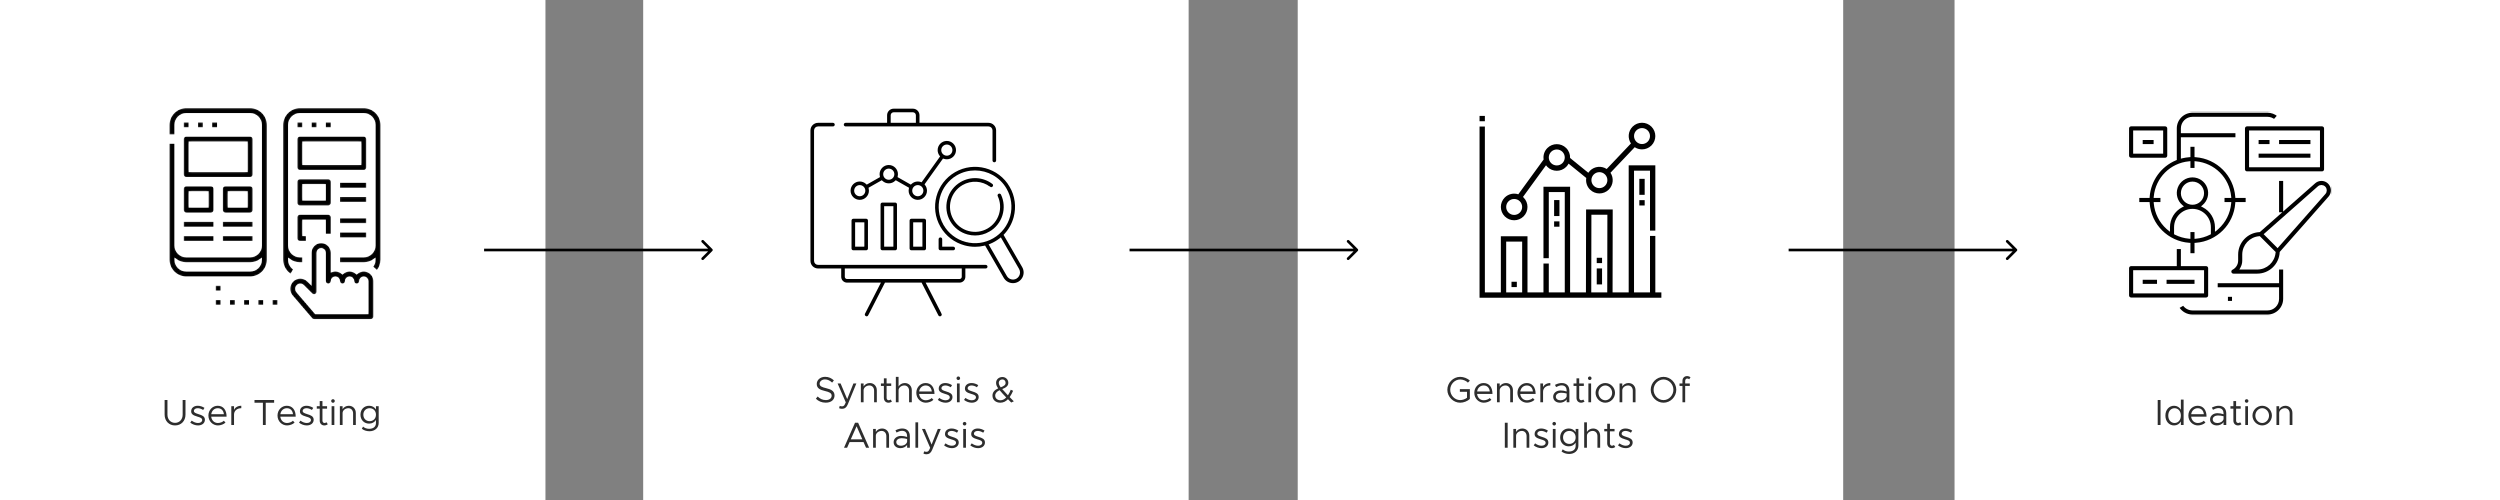 <svg width="1100" height="220" viewBox="0 0 1100 220" fill="none" xmlns="http://www.w3.org/2000/svg">
<rect x="0" y="0" width="1100" height="220" fill="#808080" stroke="none"/>
<rect x="860" width="240" height="220" fill="white"/>
<g clip-path="url(#clip0_275_16311)">
<path d="M1002.19 124.1H1002.29V124V118.1H1005.09V131.5C1005.08 135.585 1001.77 138.895 997.687 138.9H964.688C962.078 138.895 959.665 137.521 958.327 135.286L960.752 133.886C961.587 135.257 963.077 136.098 964.687 136.1H964.688H997.688C1000.23 136.1 1002.29 134.04 1002.29 131.5V127V126.9H1002.19H975.288V124.1H1002.19Z" fill="black" stroke="white" strokeWidth="0.2"/>
<path d="M979.788 130.1H982.587V132.9H979.788V130.1Z" fill="black" stroke="white" strokeWidth="0.2"/>
<path d="M984.111 86.6H988.588V89.4H984.108H984.015L984.008 89.493C983.304 99.034 975.721 106.622 966.18 107.331L966.087 107.338V107.431V111.9H963.288V107.431V107.338L963.195 107.331C953.654 106.622 946.071 99.034 945.367 89.493L945.36 89.4H945.267H940.788V86.6H945.264H945.356L945.363 86.508C945.927 79.244 950.506 72.907 957.226 70.092L957.288 70.067V70V56.5C957.293 52.415 960.602 49.105 964.688 49.1L997.688 49.1C999.456 49.099 1001.17 49.733 1002.51 50.884L1000.65 52.985C999.825 52.285 998.774 51.9 997.688 51.9H964.688C962.147 51.9 960.087 53.96 960.087 56.5V58V58.1H960.188H984.088V60.9H960.188H960.087V61V69.044V69.171L960.211 69.141C961.192 68.909 962.19 68.753 963.195 68.676L963.288 68.669V68.576V64.1H966.087V68.576V68.669L966.18 68.676C975.703 69.42 983.268 76.985 984.012 86.508L984.019 86.6H984.111ZM963.288 104.431V101.6H966.087V104.436V104.545L966.197 104.535C968.302 104.344 970.351 103.751 972.233 102.789L972.288 102.761V102.7V100C972.288 95.803 968.885 92.4 964.688 92.4C960.49 92.4 957.087 95.803 957.087 100V102.7V102.761L957.142 102.789C959.025 103.75 961.073 104.341 963.179 104.531L963.288 104.541V104.431ZM981.108 89.4H978.287V86.6H981.111H981.221L981.211 86.491C980.473 78.524 974.164 72.214 966.197 71.477L966.087 71.466V71.576V74.4H963.288V71.576V71.466L963.178 71.477C955.211 72.214 948.902 78.524 948.164 86.491L948.154 86.6H948.264H951.087V89.4H948.267H948.158L948.168 89.509C948.545 93.693 950.494 97.578 953.621 100.382L953.621 100.382C953.728 100.478 953.843 100.569 953.955 100.658C954.013 100.703 954.07 100.748 954.124 100.793L954.288 100.927V100.716V100C954.291 96.119 956.456 92.563 959.902 90.777L960.035 90.708L959.92 90.612C957.543 88.609 956.67 85.334 957.736 82.414C958.802 79.494 961.579 77.552 964.688 77.552C967.796 77.552 970.573 79.494 971.639 82.414C972.705 85.334 971.832 88.609 969.455 90.612L969.34 90.708L969.473 90.777C972.919 92.563 975.084 96.119 975.088 100V100.708V100.923L975.252 100.785C975.315 100.732 975.38 100.681 975.446 100.63C975.464 100.616 975.482 100.601 975.5 100.587C975.529 100.564 975.558 100.541 975.587 100.518V100.532L975.754 100.382C978.881 97.578 980.83 93.693 981.207 89.509L981.217 89.4H981.108ZM964.688 80.4C962.147 80.4 960.087 82.46 960.087 85C960.087 87.54 962.147 89.6 964.688 89.6C967.228 89.6 969.288 87.54 969.288 85C969.288 82.46 967.228 80.4 964.688 80.4Z" fill="black" stroke="white" strokeWidth="0.2"/>
<path d="M990.187 57.9H990.087V58V73V73.1H990.187H1020.19H1020.29V73V58V57.9H1020.19H990.187ZM1023.09 74.5C1023.09 75.273 1022.46 75.9 1021.69 75.9H988.687C987.914 75.9 987.288 75.273 987.288 74.5V56.5C987.288 55.727 987.914 55.1 988.687 55.1H1021.69C1022.46 55.1 1023.09 55.727 1023.09 56.5V74.5Z" fill="black" stroke="white" strokeWidth="0.2"/>
<path d="M993.288 61.1H999.088V63.9H993.288V61.1Z" fill="black" stroke="white" strokeWidth="0.2"/>
<path d="M1002.29 61.1H1017.09V63.9H1002.29V61.1Z" fill="black" stroke="white" strokeWidth="0.2"/>
<path d="M993.288 67.1H1017.09V69.9H993.288V67.1Z" fill="black" stroke="white" strokeWidth="0.2"/>
<path d="M1018.34 80.275L1018.34 80.275C1019.19 79.519 1020.29 79.102 1021.42 79.1C1023.26 79.1 1024.92 80.174 1025.67 81.846L1025.67 81.846C1026.43 83.517 1026.13 85.475 1024.92 86.851C1024.92 86.851 1024.92 86.851 1024.92 86.851L1003.58 111.034L1003.56 111.06L1003.56 111.094C1003.24 116.593 998.696 120.893 993.187 120.9H982.687H982.687C982.037 120.901 981.473 120.454 981.324 119.821C981.175 119.189 981.48 118.537 982.062 118.247C983.43 117.57 984.293 116.172 984.287 114.646V112C984.294 106.492 988.594 101.945 994.093 101.63L994.128 101.628L994.154 101.605L1002.69 94.075L1002.89 93.9H1002.62H1002.29V79.1H1005.09V91.735V91.957L1005.25 91.81L1018.34 80.275ZM993.187 118.1H993.187C997.147 118.096 1000.44 115.055 1000.76 111.108L1000.77 111.062L1000.73 111.029L994.158 104.453L994.126 104.421L994.079 104.424C990.132 104.746 987.093 108.04 987.087 112V112V114.646L987.087 114.646C987.09 115.802 986.798 116.94 986.24 117.952L986.158 118.1H986.327H993.187ZM1022.82 84.999L1022.82 84.999C1023.47 84.26 1023.43 83.144 1022.74 82.449L1022.74 82.448C1022.04 81.754 1020.93 81.717 1020.19 82.366L1020.19 82.366L996.811 102.994L996.731 103.064L996.807 103.14L1002.05 108.381L1002.12 108.456L1002.19 108.376L1022.82 84.999Z" fill="black" stroke="white" strokeWidth="0.2"/>
<path d="M960.087 116.5V116.6H960.187H970.687C971.461 116.6 972.087 117.227 972.087 118V130C972.087 130.773 971.461 131.4 970.687 131.4H937.687C936.914 131.4 936.288 130.773 936.288 130V118C936.288 117.227 936.914 116.6 937.687 116.6H957.187H957.287V116.5V109.1H960.087V116.5ZM939.187 119.4H939.087V119.5V128.5V128.6H939.187H969.187H969.287V128.5V119.5V119.4H969.187H939.187Z" fill="black" stroke="white" strokeWidth="0.2"/>
<path d="M942.288 122.6H949.588V125.4H942.288V122.6Z" fill="black" stroke="white" strokeWidth="0.2"/>
<path d="M952.788 122.6H966.087V125.4H952.788V122.6Z" fill="black" stroke="white" strokeWidth="0.2"/>
<path d="M939.188 57.9H939.088V58V67V67.1H939.188H951.188H951.288V67V58V57.9H951.188H939.188ZM952.688 69.9H937.688C936.914 69.9 936.288 69.273 936.288 68.5V56.5C936.288 55.727 936.914 55.1 937.688 55.1H952.688C953.461 55.1 954.087 55.727 954.087 56.5V68.5C954.087 69.273 953.461 69.9 952.688 69.9Z" fill="black" stroke="white" strokeWidth="0.2"/>
<path d="M942.288 61.1H948.088V63.9H942.288V61.1Z" fill="black" stroke="white" strokeWidth="0.2"/>
</g>
<rect x="571" width="240" height="220" fill="white"/>
<rect x="283" width="240" height="220" fill="white"/>
<rect width="240" height="220" fill="white"/>
<path d="M949.389 187H950.637V176.008H949.389V187ZM959.586 175.816V180.28C958.962 179.192 957.906 178.536 956.578 178.536C954.402 178.536 952.77 180.328 952.77 182.856C952.77 185.4 954.402 187.192 956.578 187.192C957.906 187.192 958.962 186.536 959.586 185.448V187H960.786V175.816H959.586ZM956.802 186.12C955.186 186.12 954.034 184.76 954.034 182.856C954.034 180.952 955.186 179.608 956.802 179.608C958.434 179.608 959.586 180.952 959.586 182.856C959.586 184.76 958.434 186.12 956.802 186.12ZM967.053 186.12C965.421 186.12 964.285 184.936 964.109 183.32H970.877C970.877 180.424 969.453 178.536 966.957 178.536C964.733 178.536 962.877 180.376 962.877 182.84C962.877 185.384 964.861 187.192 967.069 187.192C968.221 187.192 969.677 186.696 970.397 185.912L969.661 185.128C969.149 185.688 968.029 186.12 967.053 186.12ZM967.005 179.608C968.653 179.608 969.533 180.76 969.693 182.248H964.125C964.349 180.648 965.533 179.608 967.005 179.608ZM976.201 178.536C975.401 178.536 974.409 178.744 973.225 179.336L973.705 180.312C974.457 179.928 975.289 179.56 976.121 179.56C977.913 179.56 978.361 180.84 978.361 181.96V182.264C977.513 181.992 976.569 181.8 975.673 181.8C973.897 181.8 972.425 182.904 972.425 184.552C972.425 186.184 973.705 187.192 975.449 187.192C976.537 187.192 977.769 186.68 978.361 185.704V187H979.561V181.96C979.561 179.96 978.457 178.536 976.201 178.536ZM975.657 186.136C974.489 186.136 973.593 185.528 973.593 184.504C973.593 183.512 974.633 182.808 975.865 182.808C976.761 182.808 977.609 182.936 978.361 183.144V184.408C978.041 185.576 976.745 186.136 975.657 186.136ZM985.645 185.784C985.469 185.976 985.149 186.12 984.781 186.12C984.301 186.12 983.885 185.688 983.885 185.08V179.8H985.917V178.728H983.885V176.456H982.685V178.728H981.389V179.8H982.685V185.08C982.685 186.312 983.517 187.192 984.701 187.192C985.261 187.192 985.805 187 986.237 186.664L985.645 185.784ZM988.527 177.224C988.959 177.224 989.311 176.856 989.311 176.424C989.311 176.008 988.959 175.64 988.527 175.64C988.079 175.64 987.727 176.008 987.727 176.424C987.727 176.856 988.079 177.224 988.527 177.224ZM987.919 187H989.119V178.728H987.919V187ZM995.369 187.192C997.689 187.192 999.641 185.208 999.641 182.856C999.641 180.504 997.689 178.536 995.369 178.536C993.049 178.536 991.081 180.504 991.081 182.856C991.081 185.208 993.049 187.192 995.369 187.192ZM995.369 186.12C993.721 186.12 992.345 184.632 992.345 182.856C992.345 181.096 993.721 179.608 995.369 179.608C997.001 179.608 998.377 181.096 998.377 182.856C998.377 184.632 997.001 186.12 995.369 186.12ZM1005.56 178.536C1004.39 178.536 1003.32 179.176 1002.84 180.056V178.728H1001.64V187H1002.84V181.736C1002.84 180.584 1004.01 179.608 1005.4 179.608C1006.61 179.608 1007.46 180.552 1007.46 181.896V187H1008.66V181.736C1008.66 179.864 1007.38 178.536 1005.56 178.536Z" fill="#2D2D2D"/>
<path d="M642.336 172.392H645.488V175.016C644.672 175.64 643.488 176.04 642.464 176.04C640.096 176.04 638.096 173.96 638.096 171.496C638.096 169.048 640.096 166.968 642.464 166.968C643.664 166.968 645.088 167.512 645.888 168.36L646.736 167.496C645.712 166.456 643.984 165.816 642.464 165.816C639.424 165.816 636.832 168.408 636.832 171.496C636.832 174.584 639.424 177.192 642.464 177.192C643.984 177.192 645.712 176.536 646.736 175.512V171.208H642.336V172.392ZM652.866 176.12C651.234 176.12 650.098 174.936 649.922 173.32H656.69C656.69 170.424 655.266 168.536 652.77 168.536C650.546 168.536 648.69 170.376 648.69 172.84C648.69 175.384 650.674 177.192 652.882 177.192C654.034 177.192 655.49 176.696 656.21 175.912L655.474 175.128C654.962 175.688 653.842 176.12 652.866 176.12ZM652.818 169.608C654.466 169.608 655.346 170.76 655.506 172.248H649.938C650.162 170.648 651.346 169.608 652.818 169.608ZM662.59 168.536C661.422 168.536 660.35 169.176 659.87 170.056V168.728H658.67V177H659.87V171.736C659.87 170.584 661.038 169.608 662.43 169.608C663.646 169.608 664.494 170.552 664.494 171.896V177H665.694V171.736C665.694 169.864 664.414 168.536 662.59 168.536ZM671.85 176.12C670.218 176.12 669.082 174.936 668.906 173.32H675.674C675.674 170.424 674.25 168.536 671.754 168.536C669.53 168.536 667.674 170.376 667.674 172.84C667.674 175.384 669.658 177.192 671.866 177.192C673.018 177.192 674.474 176.696 675.194 175.912L674.458 175.128C673.946 175.688 672.826 176.12 671.85 176.12ZM671.802 169.608C673.45 169.608 674.33 170.76 674.49 172.248H668.922C669.146 170.648 670.33 169.608 671.802 169.608ZM678.95 170.344V168.728H677.75V177H678.95V172.376C678.95 170.76 680.278 169.608 682.15 169.608V168.536C680.63 168.536 679.446 169.24 678.95 170.344ZM687.17 168.536C686.37 168.536 685.378 168.744 684.194 169.336L684.674 170.312C685.426 169.928 686.258 169.56 687.09 169.56C688.882 169.56 689.33 170.84 689.33 171.96V172.264C688.482 171.992 687.538 171.8 686.642 171.8C684.866 171.8 683.394 172.904 683.394 174.552C683.394 176.184 684.674 177.192 686.418 177.192C687.506 177.192 688.738 176.68 689.33 175.704V177H690.53V171.96C690.53 169.96 689.426 168.536 687.17 168.536ZM686.626 176.136C685.458 176.136 684.562 175.528 684.562 174.504C684.562 173.512 685.602 172.808 686.834 172.808C687.73 172.808 688.578 172.936 689.33 173.144V174.408C689.01 175.576 687.714 176.136 686.626 176.136ZM696.614 175.784C696.438 175.976 696.118 176.12 695.75 176.12C695.27 176.12 694.854 175.688 694.854 175.08V169.8H696.886V168.728H694.854V166.456H693.654V168.728H692.358V169.8H693.654V175.08C693.654 176.312 694.486 177.192 695.67 177.192C696.23 177.192 696.774 177 697.206 176.664L696.614 175.784ZM699.496 167.224C699.928 167.224 700.28 166.856 700.28 166.424C700.28 166.008 699.928 165.64 699.496 165.64C699.048 165.64 698.696 166.008 698.696 166.424C698.696 166.856 699.048 167.224 699.496 167.224ZM698.888 177H700.088V168.728H698.888V177ZM706.337 177.192C708.657 177.192 710.609 175.208 710.609 172.856C710.609 170.504 708.657 168.536 706.337 168.536C704.017 168.536 702.049 170.504 702.049 172.856C702.049 175.208 704.017 177.192 706.337 177.192ZM706.337 176.12C704.689 176.12 703.313 174.632 703.313 172.856C703.313 171.096 704.689 169.608 706.337 169.608C707.969 169.608 709.345 171.096 709.345 172.856C709.345 174.632 707.969 176.12 706.337 176.12ZM716.527 168.536C715.359 168.536 714.287 169.176 713.807 170.056V168.728H712.607V177H713.807V171.736C713.807 170.584 714.975 169.608 716.367 169.608C717.583 169.608 718.431 170.552 718.431 171.896V177H719.631V171.736C719.631 169.864 718.351 168.536 716.527 168.536ZM731.948 177.192C735.004 177.192 737.564 174.584 737.564 171.496C737.564 168.408 735.004 165.816 731.948 165.816C728.908 165.816 726.316 168.408 726.316 171.496C726.316 174.584 728.908 177.192 731.948 177.192ZM731.948 176.04C729.58 176.04 727.58 173.96 727.58 171.496C727.58 169.048 729.58 166.968 731.948 166.968C734.316 166.968 736.3 169.048 736.3 171.496C736.3 173.96 734.316 176.04 731.948 176.04ZM741.479 167.592C741.479 166.984 741.895 166.552 742.375 166.552C742.743 166.552 743.063 166.696 743.239 166.888L743.831 166.008C743.399 165.672 742.855 165.48 742.295 165.48C741.111 165.48 740.279 166.36 740.279 167.592V168.728H738.983V169.8H740.279V177H741.479V169.8H743.511V168.728H741.479V167.592ZM662.123 197H663.371V186.008H662.123V197ZM669.793 188.536C668.625 188.536 667.553 189.176 667.073 190.056V188.728H665.873V197H667.073V191.736C667.073 190.584 668.241 189.608 669.633 189.608C670.849 189.608 671.697 190.552 671.697 191.896V197H672.897V191.736C672.897 189.864 671.617 188.536 669.793 188.536ZM678.253 197.192C679.965 197.192 681.277 196.216 681.277 194.696C681.277 193.128 679.901 192.68 678.573 192.264C677.037 191.768 676.429 191.544 676.429 190.824C676.429 190.024 677.197 189.608 678.125 189.608C678.861 189.608 679.677 189.864 680.509 190.392L681.085 189.464C680.205 188.888 679.149 188.536 678.125 188.536C676.477 188.536 675.229 189.464 675.229 190.968C675.229 192.152 675.997 192.744 677.997 193.32C679.117 193.64 680.077 193.928 680.077 194.824C680.077 195.608 679.341 196.12 678.253 196.12C677.341 196.12 676.397 195.768 675.453 195.08L674.829 195.96C675.821 196.76 677.101 197.192 678.253 197.192ZM683.855 187.224C684.287 187.224 684.639 186.856 684.639 186.424C684.639 186.008 684.287 185.64 683.855 185.64C683.407 185.64 683.055 186.008 683.055 186.424C683.055 186.856 683.407 187.224 683.855 187.224ZM683.247 197H684.447V188.728H683.247V197ZM693.289 188.728V190.152C692.649 189.144 691.593 188.536 690.281 188.536C688.057 188.536 686.473 190.152 686.473 192.456C686.473 194.76 688.057 196.392 690.281 196.392C691.593 196.392 692.649 195.784 693.289 194.776V196.12C693.289 197.736 692.169 198.68 690.265 198.68C689.241 198.68 688.249 198.312 687.609 197.704L687.081 198.648C687.833 199.288 689.081 199.752 690.425 199.752C692.809 199.752 694.489 198.248 694.489 196.12V188.728H693.289ZM690.505 195.32C688.889 195.32 687.737 194.136 687.737 192.456C687.737 190.792 688.889 189.608 690.505 189.608C692.137 189.608 693.289 190.792 693.289 192.456C693.289 194.136 692.137 195.32 690.505 195.32ZM700.965 188.536C699.797 188.536 698.725 189.176 698.245 190.056V185.816H697.045V197H698.245V191.736C698.245 190.584 699.413 189.608 700.805 189.608C702.021 189.608 702.869 190.552 702.869 191.896V197H704.069V191.736C704.069 189.864 702.789 188.536 700.965 188.536ZM710.129 195.784C709.953 195.976 709.633 196.12 709.265 196.12C708.785 196.12 708.369 195.688 708.369 195.08V189.8H710.401V188.728H708.369V186.456H707.169V188.728H705.873V189.8H707.169V195.08C707.169 196.312 708.001 197.192 709.185 197.192C709.745 197.192 710.289 197 710.721 196.664L710.129 195.784ZM715.347 197.192C717.059 197.192 718.371 196.216 718.371 194.696C718.371 193.128 716.995 192.68 715.667 192.264C714.131 191.768 713.523 191.544 713.523 190.824C713.523 190.024 714.291 189.608 715.219 189.608C715.955 189.608 716.771 189.864 717.603 190.392L718.179 189.464C717.299 188.888 716.243 188.536 715.219 188.536C713.571 188.536 712.323 189.464 712.323 190.968C712.323 192.152 713.091 192.744 715.091 193.32C716.211 193.64 717.171 193.928 717.171 194.824C717.171 195.608 716.435 196.12 715.347 196.12C714.435 196.12 713.491 195.768 712.547 195.08L711.923 195.96C712.915 196.76 714.195 197.192 715.347 197.192Z" fill="#2D2D2D"/>
<path d="M363.322 177.176C365.882 177.176 367.194 175.752 367.194 174.008C367.194 172.072 365.69 171.32 363.594 170.824C361.722 170.376 360.634 169.976 360.634 168.84C360.634 167.832 361.626 166.936 362.986 166.936C364.138 166.936 365.226 167.464 366.138 168.344L366.906 167.368C365.898 166.44 364.682 165.8 363.05 165.8C360.938 165.8 359.37 167.176 359.37 168.936C359.37 170.84 360.762 171.528 362.97 172.04C364.89 172.488 365.93 172.952 365.93 174.12C365.93 175.112 365.066 176.04 363.37 176.04C361.834 176.04 360.698 175.384 359.77 174.456L358.986 175.432C360.09 176.52 361.514 177.176 363.322 177.176ZM370.511 179.88C371.647 179.864 372.447 179.336 373.023 177.928L376.799 168.728H375.503L372.766 175.608L369.871 168.728H368.543L372.143 177.032L371.663 178.056C371.343 178.616 370.991 178.792 370.463 178.792C370.111 178.792 369.775 178.728 369.487 178.584L369.199 179.608C369.583 179.784 370.031 179.88 370.511 179.88ZM382.699 168.536C381.531 168.536 380.459 169.176 379.979 170.056V168.728H378.779V177H379.979V171.736C379.979 170.584 381.147 169.608 382.539 169.608C383.755 169.608 384.603 170.552 384.603 171.896V177H385.803V171.736C385.803 169.864 384.523 168.536 382.699 168.536ZM391.864 175.784C391.688 175.976 391.368 176.12 391 176.12C390.52 176.12 390.104 175.688 390.104 175.08V169.8H392.136V168.728H390.104V166.456H388.904V168.728H387.608V169.8H388.904V175.08C388.904 176.312 389.736 177.192 390.92 177.192C391.48 177.192 392.024 177 392.456 176.664L391.864 175.784ZM398.09 168.536C396.922 168.536 395.85 169.176 395.37 170.056V165.816H394.17V177H395.37V171.736C395.37 170.584 396.538 169.608 397.93 169.608C399.146 169.608 399.994 170.552 399.994 171.896V177H401.194V171.736C401.194 169.864 399.914 168.536 398.09 168.536ZM407.35 176.12C405.718 176.12 404.582 174.936 404.406 173.32H411.174C411.174 170.424 409.75 168.536 407.254 168.536C405.03 168.536 403.174 170.376 403.174 172.84C403.174 175.384 405.158 177.192 407.366 177.192C408.518 177.192 409.974 176.696 410.694 175.912L409.958 175.128C409.446 175.688 408.326 176.12 407.35 176.12ZM407.302 169.608C408.95 169.608 409.83 170.76 409.99 172.248H404.422C404.646 170.648 405.83 169.608 407.302 169.608ZM416.066 177.192C417.778 177.192 419.09 176.216 419.09 174.696C419.09 173.128 417.714 172.68 416.386 172.264C414.85 171.768 414.242 171.544 414.242 170.824C414.242 170.024 415.01 169.608 415.938 169.608C416.674 169.608 417.49 169.864 418.322 170.392L418.898 169.464C418.018 168.888 416.962 168.536 415.938 168.536C414.29 168.536 413.042 169.464 413.042 170.968C413.042 172.152 413.81 172.744 415.81 173.32C416.93 173.64 417.89 173.928 417.89 174.824C417.89 175.608 417.154 176.12 416.066 176.12C415.154 176.12 414.21 175.768 413.266 175.08L412.642 175.96C413.634 176.76 414.914 177.192 416.066 177.192ZM421.667 167.224C422.099 167.224 422.451 166.856 422.451 166.424C422.451 166.008 422.099 165.64 421.667 165.64C421.219 165.64 420.867 166.008 420.867 166.424C420.867 166.856 421.219 167.224 421.667 167.224ZM421.059 177H422.259V168.728H421.059V177ZM427.597 177.192C429.309 177.192 430.621 176.216 430.621 174.696C430.621 173.128 429.245 172.68 427.917 172.264C426.381 171.768 425.773 171.544 425.773 170.824C425.773 170.024 426.541 169.608 427.469 169.608C428.205 169.608 429.021 169.864 429.853 170.392L430.429 169.464C429.549 168.888 428.493 168.536 427.469 168.536C425.821 168.536 424.573 169.464 424.573 170.968C424.573 172.152 425.341 172.744 427.341 173.32C428.461 173.64 429.421 173.928 429.421 174.824C429.421 175.608 428.685 176.12 427.597 176.12C426.685 176.12 425.741 175.768 424.797 175.08L424.173 175.96C425.165 176.76 426.445 177.192 427.597 177.192ZM446.079 176.584L444.255 174.728C444.815 173.928 445.311 172.968 445.775 171.944L444.735 171.48C444.399 172.392 443.967 173.224 443.487 173.944C442.495 172.904 441.727 172.072 440.975 171.192C442.543 170.568 443.663 169.88 443.663 168.424C443.663 167.048 442.543 165.88 441.071 165.88C439.423 165.88 438.271 167.016 438.271 168.456C438.271 169.272 438.575 170.008 439.199 170.872C437.503 171.624 436.687 172.664 436.687 174.088C436.687 176.008 438.191 177.192 440.143 177.192C441.503 177.192 442.591 176.6 443.503 175.656L444.943 177.112L446.079 176.584ZM441.071 166.952C441.887 166.952 442.463 167.608 442.463 168.456C442.463 169.368 441.807 169.848 440.335 170.424C439.743 169.672 439.471 169.032 439.471 168.456C439.471 167.512 440.159 166.952 441.071 166.952ZM440.191 176.12C438.943 176.12 437.887 175.352 437.887 174.056C437.887 173.032 438.623 172.232 439.823 171.672C440.591 172.6 441.423 173.512 442.735 174.872C441.999 175.656 441.151 176.12 440.191 176.12ZM381.06 197H382.42L377.572 186.008H376.212L371.364 197H372.724L373.828 194.504H379.956L381.06 197ZM374.34 193.32L376.9 187.544L379.444 193.32H374.34ZM388.082 188.536C386.914 188.536 385.842 189.176 385.362 190.056V188.728H384.162V197H385.362V191.736C385.362 190.584 386.53 189.608 387.922 189.608C389.138 189.608 389.986 190.552 389.986 191.896V197H391.186V191.736C391.186 189.864 389.906 188.536 388.082 188.536ZM396.974 188.536C396.174 188.536 395.182 188.744 393.998 189.336L394.478 190.312C395.23 189.928 396.062 189.56 396.894 189.56C398.686 189.56 399.134 190.84 399.134 191.96V192.264C398.286 191.992 397.342 191.8 396.446 191.8C394.67 191.8 393.198 192.904 393.198 194.552C393.198 196.184 394.478 197.192 396.222 197.192C397.31 197.192 398.542 196.68 399.134 195.704V197H400.334V191.96C400.334 189.96 399.23 188.536 396.974 188.536ZM396.43 196.136C395.262 196.136 394.366 195.528 394.366 194.504C394.366 193.512 395.406 192.808 396.638 192.808C397.534 192.808 398.382 192.936 399.134 193.144V194.408C398.814 195.576 397.518 196.136 396.43 196.136ZM402.786 197H403.986V185.816H402.786V197ZM407.643 199.88C408.779 199.864 409.579 199.336 410.155 197.928L413.931 188.728H412.635L409.899 195.608L407.003 188.728H405.675L409.275 197.032L408.795 198.056C408.475 198.616 408.123 198.792 407.595 198.792C407.243 198.792 406.907 198.728 406.619 198.584L406.331 199.608C406.715 199.784 407.163 199.88 407.643 199.88ZM418.824 197.192C420.536 197.192 421.848 196.216 421.848 194.696C421.848 193.128 420.472 192.68 419.144 192.264C417.608 191.768 417 191.544 417 190.824C417 190.024 417.768 189.608 418.696 189.608C419.432 189.608 420.248 189.864 421.08 190.392L421.656 189.464C420.776 188.888 419.72 188.536 418.696 188.536C417.048 188.536 415.8 189.464 415.8 190.968C415.8 192.152 416.568 192.744 418.568 193.32C419.688 193.64 420.648 193.928 420.648 194.824C420.648 195.608 419.912 196.12 418.824 196.12C417.912 196.12 416.968 195.768 416.024 195.08L415.4 195.96C416.392 196.76 417.672 197.192 418.824 197.192ZM424.425 187.224C424.857 187.224 425.209 186.856 425.209 186.424C425.209 186.008 424.857 185.64 424.425 185.64C423.977 185.64 423.625 186.008 423.625 186.424C423.625 186.856 423.977 187.224 424.425 187.224ZM423.817 197H425.017V188.728H423.817V197ZM430.355 197.192C432.067 197.192 433.379 196.216 433.379 194.696C433.379 193.128 432.003 192.68 430.675 192.264C429.139 191.768 428.531 191.544 428.531 190.824C428.531 190.024 429.299 189.608 430.227 189.608C430.963 189.608 431.779 189.864 432.611 190.392L433.187 189.464C432.307 188.888 431.251 188.536 430.227 188.536C428.579 188.536 427.331 189.464 427.331 190.968C427.331 192.152 428.099 192.744 430.099 193.32C431.219 193.64 432.179 193.928 432.179 194.824C432.179 195.608 431.443 196.12 430.355 196.12C429.443 196.12 428.499 195.768 427.555 195.08L426.931 195.96C427.923 196.76 429.203 197.192 430.355 197.192Z" fill="#2D2D2D"/>
<path d="M77.023 187.192C79.711 187.192 81.615 185.224 81.615 182.44V176.008H80.367V182.44C80.367 184.552 78.975 186.056 77.023 186.056C75.071 186.056 73.679 184.552 73.679 182.44V176.008H72.431V182.44C72.431 185.224 74.335 187.192 77.023 187.192ZM87.136 187.192C88.848 187.192 90.16 186.216 90.16 184.696C90.16 183.128 88.784 182.68 87.456 182.264C85.92 181.768 85.312 181.544 85.312 180.824C85.312 180.024 86.08 179.608 87.008 179.608C87.744 179.608 88.56 179.864 89.392 180.392L89.968 179.464C89.088 178.888 88.032 178.536 87.008 178.536C85.36 178.536 84.112 179.464 84.112 180.968C84.112 182.152 84.88 182.744 86.88 183.32C88 183.64 88.96 183.928 88.96 184.824C88.96 185.608 88.224 186.12 87.136 186.12C86.224 186.12 85.28 185.768 84.336 185.08L83.712 185.96C84.704 186.76 85.984 187.192 87.136 187.192ZM95.874 186.12C94.242 186.12 93.106 184.936 92.93 183.32H99.698C99.698 180.424 98.274 178.536 95.778 178.536C93.554 178.536 91.698 180.376 91.698 182.84C91.698 185.384 93.682 187.192 95.89 187.192C97.042 187.192 98.498 186.696 99.218 185.912L98.482 185.128C97.97 185.688 96.85 186.12 95.874 186.12ZM95.826 179.608C97.474 179.608 98.354 180.76 98.514 182.248H92.946C93.17 180.648 94.354 179.608 95.826 179.608ZM102.973 180.344V178.728H101.773V187H102.973V182.376C102.973 180.76 104.301 179.608 106.173 179.608V178.536C104.653 178.536 103.469 179.24 102.973 180.344ZM115.674 187H116.922V177.192H120.618V176.008H111.978V177.192H115.674V187ZM126.28 186.12C124.648 186.12 123.512 184.936 123.336 183.32H130.104C130.104 180.424 128.68 178.536 126.184 178.536C123.96 178.536 122.104 180.376 122.104 182.84C122.104 185.384 124.088 187.192 126.296 187.192C127.448 187.192 128.904 186.696 129.624 185.912L128.888 185.128C128.376 185.688 127.256 186.12 126.28 186.12ZM126.232 179.608C127.88 179.608 128.76 180.76 128.92 182.248H123.352C123.576 180.648 124.76 179.608 126.232 179.608ZM134.996 187.192C136.708 187.192 138.02 186.216 138.02 184.696C138.02 183.128 136.644 182.68 135.316 182.264C133.78 181.768 133.172 181.544 133.172 180.824C133.172 180.024 133.94 179.608 134.868 179.608C135.604 179.608 136.42 179.864 137.252 180.392L137.828 179.464C136.948 178.888 135.892 178.536 134.868 178.536C133.22 178.536 131.972 179.464 131.972 180.968C131.972 182.152 132.74 182.744 134.74 183.32C135.86 183.64 136.82 183.928 136.82 184.824C136.82 185.608 136.084 186.12 134.996 186.12C134.084 186.12 133.14 185.768 132.196 185.08L131.572 185.96C132.564 186.76 133.844 187.192 134.996 187.192ZM143.637 185.784C143.461 185.976 143.141 186.12 142.773 186.12C142.293 186.12 141.877 185.688 141.877 185.08V179.8H143.909V178.728H141.877V176.456H140.677V178.728H139.381V179.8H140.677V185.08C140.677 186.312 141.509 187.192 142.693 187.192C143.253 187.192 143.797 187 144.229 186.664L143.637 185.784ZM146.519 177.224C146.951 177.224 147.303 176.856 147.303 176.424C147.303 176.008 146.951 175.64 146.519 175.64C146.071 175.64 145.719 176.008 145.719 176.424C145.719 176.856 146.071 177.224 146.519 177.224ZM145.911 187H147.111V178.728H145.911V187ZM153.457 178.536C152.289 178.536 151.217 179.176 150.737 180.056V178.728H149.537V187H150.737V181.736C150.737 180.584 151.905 179.608 153.297 179.608C154.513 179.608 155.361 180.552 155.361 181.896V187H156.561V181.736C156.561 179.864 155.281 178.536 153.457 178.536ZM165.421 178.728V180.152C164.781 179.144 163.725 178.536 162.413 178.536C160.189 178.536 158.605 180.152 158.605 182.456C158.605 184.76 160.189 186.392 162.413 186.392C163.725 186.392 164.781 185.784 165.421 184.776V186.12C165.421 187.736 164.301 188.68 162.397 188.68C161.373 188.68 160.381 188.312 159.741 187.704L159.213 188.648C159.965 189.288 161.213 189.752 162.557 189.752C164.941 189.752 166.621 188.248 166.621 186.12V178.728H165.421ZM162.637 185.32C161.021 185.32 159.869 184.136 159.869 182.456C159.869 180.792 161.021 179.608 162.637 179.608C164.269 179.608 165.421 180.792 165.421 182.456C165.421 184.136 164.269 185.32 162.637 185.32Z" fill="#2D2D2D"/>
<path d="M887.424 110.424C887.659 110.19 887.659 109.81 887.424 109.576L883.606 105.757C883.372 105.523 882.992 105.523 882.757 105.757C882.523 105.992 882.523 106.372 882.757 106.606L886.151 110L882.757 113.394C882.523 113.628 882.523 114.008 882.757 114.243C882.992 114.477 883.372 114.477 883.606 114.243L887.424 110.424ZM787 110.6H887V109.4H787V110.6Z" fill="black"/>
<path d="M597.424 110.424C597.659 110.19 597.659 109.81 597.424 109.576L593.606 105.757C593.372 105.523 592.992 105.523 592.757 105.757C592.523 105.992 592.523 106.372 592.757 106.606L596.151 110L592.757 113.394C592.523 113.628 592.523 114.008 592.757 114.243C592.992 114.477 593.372 114.477 593.606 114.243L597.424 110.424ZM497 110.6H597V109.4H497V110.6Z" fill="black"/>
<path d="M313.424 110.424C313.659 110.19 313.659 109.81 313.424 109.576L309.606 105.757C309.372 105.523 308.992 105.523 308.757 105.757C308.523 105.992 308.523 106.372 308.757 106.606L312.151 110L308.757 113.394C308.523 113.628 308.523 114.008 308.757 114.243C308.992 114.477 309.372 114.477 309.606 114.243L313.424 110.424ZM213 110.6H313V109.4H213V110.6Z" fill="black"/>
<path d="M412.979 68.895L413.022 68.835L412.978 68.776C412.405 68.017 412.065 67.073 412.065 66.051C412.065 63.548 414.101 61.512 416.604 61.512C419.106 61.512 421.143 63.548 421.143 66.051C421.143 68.553 419.106 70.589 416.604 70.589C416.111 70.589 415.636 70.509 415.191 70.363L415.121 70.34L415.078 70.4L407.457 81.051L407.414 81.11L407.458 81.169C408.031 81.929 408.371 82.873 408.371 83.895C408.371 86.397 406.335 88.434 403.832 88.434C401.329 88.434 399.293 86.397 399.293 83.895C399.293 83.568 399.329 83.249 399.395 82.941L399.41 82.869L399.347 82.833L394.267 79.95L394.203 79.914L394.149 79.964C393.338 80.719 392.252 81.181 391.06 81.181C389.867 81.181 388.781 80.719 387.97 79.963L387.917 79.913L387.853 79.95L382.773 82.832L382.709 82.869L382.724 82.94C382.791 83.248 382.826 83.567 382.826 83.895C382.826 86.397 380.79 88.434 378.288 88.434C375.785 88.434 373.749 86.397 373.749 83.895C373.749 81.392 375.785 79.356 378.288 79.356C379.48 79.356 380.566 79.819 381.377 80.574L381.431 80.624L381.494 80.588L386.574 77.705L386.638 77.669L386.623 77.597C386.557 77.289 386.521 76.97 386.521 76.642C386.521 74.14 388.557 72.104 391.06 72.104C393.562 72.104 395.598 74.14 395.598 76.642C395.598 76.97 395.563 77.289 395.497 77.597L395.481 77.669L395.545 77.705L400.625 80.588L400.689 80.624L400.743 80.574C401.554 79.819 402.639 79.356 403.832 79.356C404.325 79.356 404.8 79.436 405.245 79.582L405.315 79.605L405.357 79.545L412.979 68.895ZM418.559 66.051C418.559 64.972 417.682 64.095 416.604 64.095C415.525 64.095 414.648 64.972 414.648 66.051C414.648 67.129 415.526 68.006 416.604 68.006C417.682 68.006 418.559 67.129 418.559 66.051ZM376.332 83.894C376.332 84.973 377.209 85.85 378.287 85.85C379.365 85.85 380.243 84.973 380.243 83.894C380.243 82.816 379.365 81.939 378.287 81.939C377.209 81.939 376.332 82.816 376.332 83.894ZM389.104 76.642C389.104 77.721 389.981 78.598 391.059 78.598C392.138 78.598 393.015 77.721 393.015 76.642C393.015 75.564 392.138 74.687 391.059 74.687C389.981 74.687 389.104 75.564 389.104 76.642ZM401.876 83.894C401.876 84.973 402.753 85.85 403.832 85.85C404.91 85.85 405.787 84.973 405.787 83.894C405.787 82.816 404.91 81.939 403.832 81.939C402.753 81.939 401.876 82.816 401.876 83.894Z" fill="black" stroke="white" strokeWidth="0.2"/>
<path d="M369.632 118.728V118.628H369.532H359.936C357.821 118.628 356.1 116.907 356.1 114.792V57.38C356.1 55.265 357.821 53.544 359.936 53.544H366.497C367.21 53.544 367.788 54.122 367.788 54.835C367.788 55.549 367.21 56.127 366.497 56.127H359.936C359.245 56.127 358.683 56.689 358.683 57.38V114.792C358.683 115.483 359.245 116.045 359.936 116.045H370.923H423.968H433.706C434.42 116.045 434.998 116.623 434.998 117.337C434.998 118.05 434.42 118.628 433.706 118.628H425.359H425.259V118.728V121.791C425.259 123.48 423.885 124.855 422.195 124.855H408.265H408.102L408.176 125.001L414.734 137.803L414.823 137.757L414.734 137.803C415.059 138.438 414.808 139.216 414.173 139.541C413.984 139.638 413.783 139.684 413.585 139.684C413.116 139.684 412.663 139.427 412.435 138.98L405.227 124.909L405.2 124.855H405.138H389.752H389.691L389.663 124.909L382.456 138.98L382.538 139.022L382.456 138.98C382.228 139.427 381.775 139.684 381.306 139.684C381.108 139.684 380.906 139.638 380.718 139.541L380.675 139.624L380.718 139.541C380.083 139.216 379.832 138.438 380.157 137.803L386.714 125.001L386.789 124.855H386.625H372.696C371.006 124.855 369.632 123.48 369.632 121.791V118.728ZM372.315 118.628H372.215V118.728V121.791C372.215 122.056 372.43 122.272 372.696 122.272H422.195C422.46 122.272 422.676 122.056 422.676 121.791V118.728V118.628H422.576H372.315Z" fill="black" stroke="white" strokeWidth="0.2"/>
<path d="M405.069 53.444V53.544H405.169H434.954C437.07 53.544 438.791 55.265 438.791 57.38V70.612C438.791 71.325 438.212 71.903 437.499 71.903C436.786 71.903 436.207 71.325 436.207 70.612V57.38C436.207 56.689 435.645 56.127 434.954 56.127H403.777H391.113H372.063C371.35 56.127 370.771 55.549 370.771 54.835C370.771 54.122 371.35 53.544 372.063 53.544H389.722H389.822V53.444V50.708C389.822 48.839 391.343 47.317 393.213 47.317H401.678C403.548 47.317 405.069 48.839 405.069 50.708V53.444ZM392.405 50.708V50.808H392.405V53.444V53.544H392.505H402.386H402.486V53.444V50.708C402.486 50.263 402.123 49.9 401.678 49.9H393.213C392.768 49.9 392.405 50.263 392.405 50.708Z" fill="black" stroke="white" strokeWidth="0.2"/>
<path d="M376.756 107.945V108.045H376.856H379.718V107.945H379.818V98.431V98.332H379.718H376.856H376.756V98.431V107.945ZM374.173 97.04C374.173 96.326 374.751 95.748 375.464 95.748H381.11C381.823 95.748 382.402 96.326 382.402 97.04V109.336C382.402 110.05 381.823 110.628 381.11 110.628H375.464C374.751 110.628 374.173 110.05 374.173 109.336V97.04Z" fill="black" stroke="white" strokeWidth="0.2"/>
<path d="M392.491 108.045H392.591V107.945V91.32V91.22H392.491H389.628H389.528V91.32V107.945V108.045H389.628H392.491ZM386.945 89.928C386.945 89.215 387.523 88.637 388.236 88.637H393.882C394.595 88.637 395.174 89.215 395.174 89.928V109.337C395.174 110.05 394.595 110.628 393.882 110.628H388.236C387.523 110.628 386.945 110.05 386.945 109.337V89.928Z" fill="black" stroke="white" strokeWidth="0.2"/>
<path d="M405.263 108.045H405.363V107.945V98.431V98.332H405.263H402.4H402.3V98.431V107.945V108.045H402.4H405.263ZM399.717 97.04C399.717 96.326 400.295 95.748 401.009 95.748H406.654C407.368 95.748 407.946 96.326 407.946 97.04V109.336C407.946 110.05 407.368 110.628 406.654 110.628H401.009C400.295 110.628 399.717 110.05 399.717 109.336V97.04Z" fill="black" stroke="white" strokeWidth="0.2"/>
<path d="M415.072 107.945V108.045H415.172H419.426C420.14 108.045 420.718 108.623 420.718 109.337C420.718 110.05 420.14 110.628 419.426 110.628H413.781C413.067 110.628 412.489 110.05 412.489 109.337V105.251C412.489 104.538 413.067 103.96 413.781 103.96C414.494 103.96 415.072 104.538 415.072 105.251V107.945Z" fill="black" stroke="white" strokeWidth="0.2"/>
<path d="M442.234 103.357L442.183 103.411L442.22 103.476L450.204 117.304C450.66 118.093 450.9 118.99 450.9 119.896C450.9 121.746 449.905 123.469 448.304 124.393C447.489 124.864 446.598 125.088 445.718 125.088C443.922 125.088 442.174 124.157 441.215 122.494L433.233 108.665L433.196 108.601L433.123 108.618C431.788 108.93 430.423 109.088 429.05 109.088C427.479 109.088 425.897 108.882 424.339 108.464C419.672 107.213 415.771 104.221 413.355 100.036C408.368 91.398 411.338 80.314 419.976 75.327C428.614 70.34 439.699 73.31 444.686 81.948L444.763 81.903L444.686 81.948C447.101 86.132 447.743 91.007 446.493 95.674C445.71 98.594 444.245 101.213 442.234 103.357ZM425.007 105.969L425.032 105.877L425.007 105.969C429.008 107.041 433.186 106.491 436.773 104.42C440.359 102.349 442.925 99.005 443.997 95.005C445.069 91.005 444.519 86.826 442.448 83.239L442.38 83.279L442.448 83.239C439.58 78.271 434.356 75.49 428.994 75.49C426.365 75.49 423.703 76.158 421.268 77.564L421.313 77.643L421.268 77.564C413.863 81.839 411.317 91.34 415.592 98.745L415.665 98.703L415.592 98.745C417.663 102.331 421.007 104.897 425.007 105.969ZM435.821 107.755L435.715 107.799L435.773 107.898L443.452 121.202C444.17 122.447 445.768 122.875 447.013 122.156C447.817 121.692 448.317 120.826 448.317 119.896C448.317 119.442 448.196 118.992 447.967 118.595L447.967 118.595L440.285 105.29L440.228 105.191L440.137 105.261C439.483 105.768 438.793 106.237 438.065 106.657C437.337 107.078 436.587 107.443 435.821 107.755Z" fill="black" stroke="white" strokeWidth="0.2"/>
<path d="M438.552 86.516L438.552 86.516C438.247 85.87 438.524 85.101 439.169 84.797C439.815 84.493 440.584 84.769 440.888 85.415C442.285 88.38 442.517 91.742 441.542 94.883C440.561 98.042 438.443 100.693 435.576 102.348L435.626 102.434L435.576 102.348C433.556 103.514 431.313 104.11 429.041 104.11C427.903 104.11 426.756 103.96 425.626 103.658C422.243 102.751 419.416 100.581 417.664 97.548C415.913 94.514 415.448 90.981 416.354 87.598C417.261 84.215 419.43 81.387 422.464 79.636C427.041 76.993 432.722 77.346 436.938 80.536L436.938 80.536C437.507 80.966 437.619 81.776 437.188 82.345L437.264 82.402L437.188 82.345C436.758 82.914 435.948 83.026 435.379 82.596L435.319 82.675L435.379 82.596C431.994 80.035 427.432 79.751 423.756 81.873L423.756 81.873C418.727 84.776 416.998 91.228 419.901 96.256C421.307 98.692 423.578 100.434 426.295 101.162C429.011 101.89 431.849 101.517 434.285 100.11C436.586 98.782 438.288 96.653 439.075 94.117C439.858 91.594 439.672 88.895 438.552 86.516Z" fill="black" stroke="white" strokeWidth="0.2"/>
<mask id="path-34-inside-1_275_16311" fill="white">
<path d="M124.125 114.312V54.938C124.127 52.866 124.951 50.88 126.416 49.416C127.88 47.951 129.866 47.127 131.938 47.125H160.062C162.134 47.127 164.12 47.951 165.584 49.416C167.049 50.88 167.873 52.866 167.875 54.938V114.312C167.876 116.215 167.181 118.053 165.922 119.48L163.578 117.412C164.334 116.556 164.75 115.454 164.75 114.312V114.308C163.4 115.327 161.754 115.877 160.062 115.875H149.125V112.75H160.062C161.305 112.749 162.497 112.254 163.375 111.375C164.254 110.497 164.749 109.305 164.75 108.062V54.938C164.749 53.695 164.254 52.503 163.375 51.624C162.497 50.746 161.305 50.251 160.062 50.25H131.938C130.695 50.251 129.503 50.746 128.625 51.624C127.746 52.503 127.251 53.695 127.25 54.938V108.062C127.251 109.305 127.746 110.497 128.625 111.375C129.503 112.254 130.695 112.749 131.938 112.75H133.5V115.875H131.938C130.246 115.877 128.6 115.327 127.25 114.308V114.312C127.252 115.135 127.469 115.943 127.881 116.656C128.292 117.368 128.883 117.961 129.595 118.374L128.03 121.079C126.845 120.39 125.86 119.404 125.175 118.216C124.49 117.029 124.128 115.683 124.125 114.312V114.312ZM130.375 61.188C130.375 60.773 130.54 60.376 130.833 60.083C131.126 59.79 131.523 59.625 131.938 59.625H160.062C160.477 59.625 160.874 59.79 161.167 60.083C161.46 60.376 161.625 60.773 161.625 61.188V73.688C161.625 74.102 161.46 74.499 161.167 74.792C160.874 75.085 160.477 75.25 160.062 75.25H131.938C131.523 75.25 131.126 75.085 130.833 74.792C130.54 74.499 130.375 74.102 130.375 73.688V61.188ZM133.5 72.125H158.5V62.75H133.5V72.125ZM133.5 53.375H130.375V56.5H133.5V53.375ZM136.625 53.375V56.5H139.75V53.375H136.625ZM142.875 53.375V56.5H146V53.375H142.875ZM130.375 79.938C130.375 79.523 130.54 79.126 130.833 78.833C131.126 78.54 131.523 78.375 131.938 78.375H144.438C144.852 78.375 145.249 78.54 145.542 78.833C145.835 79.126 146 79.523 146 79.938V89.312C146 89.727 145.835 90.124 145.542 90.417C145.249 90.71 144.852 90.875 144.438 90.875H131.938C131.523 90.875 131.126 90.71 130.833 90.417C130.54 90.124 130.375 89.727 130.375 89.312V79.938ZM133.5 87.75H142.875V81.5H133.5V87.75ZM161.625 79.938H149.125V83.062H161.625V79.938ZM161.625 86.188H149.125V89.312H161.625V86.188ZM130.375 104.938C130.375 105.352 130.54 105.749 130.833 106.042C131.126 106.335 131.523 106.5 131.938 106.5H135.062V103.375H133.5V97.125H142.875V103.375H146V95.562C146 95.148 145.835 94.751 145.542 94.458C145.249 94.165 144.852 94 144.438 94H131.938C131.523 94 131.126 94.165 130.833 94.458C130.54 94.751 130.375 95.148 130.375 95.562V104.938ZM161.625 95.562H149.125V98.688H161.625V95.562ZM149.125 104.938H161.625V101.812H149.125V104.938ZM132.127 122.125C132.768 122.123 133.403 122.249 133.994 122.494C134.586 122.739 135.124 123.099 135.576 123.554L136.625 124.603V111.188C136.625 109.944 137.119 108.752 137.998 107.873C138.877 106.994 140.069 106.5 141.312 106.5C142.556 106.5 143.748 106.994 144.627 107.873C145.506 108.752 146 109.944 146 111.188V119.268C146.793 118.988 147.646 118.926 148.471 119.089C149.296 119.253 150.061 119.635 150.688 120.196C151.546 119.426 152.659 119 153.812 119C154.966 119 156.079 119.426 156.938 120.196C157.611 119.592 158.446 119.196 159.34 119.056C160.234 118.916 161.15 119.038 161.976 119.408C162.803 119.777 163.504 120.378 163.997 121.137C164.489 121.897 164.75 122.782 164.75 123.688V139.312C164.75 139.727 164.585 140.124 164.292 140.417C163.999 140.71 163.602 140.875 163.188 140.875H138.188C137.962 140.875 137.739 140.826 137.535 140.732C137.33 140.638 137.148 140.501 137.001 140.329L128.424 130.323C127.667 129.439 127.25 128.313 127.25 127.149V127.002C127.251 125.709 127.766 124.469 128.68 123.555C129.594 122.641 130.834 122.126 132.127 122.125V122.125ZM133.366 125.763C133.121 125.518 132.809 125.351 132.469 125.284C132.129 125.216 131.777 125.251 131.457 125.383C131.136 125.516 130.863 125.741 130.67 126.029C130.478 126.317 130.375 126.656 130.375 127.002V127.149C130.375 127.567 130.525 127.972 130.797 128.289L138.906 137.75H161.625V123.688C161.625 123.273 161.46 122.876 161.167 122.583C160.874 122.29 160.477 122.125 160.062 122.125C159.648 122.125 159.251 122.29 158.958 122.583C158.665 122.876 158.5 123.273 158.5 123.688C158.5 124.102 158.335 124.499 158.042 124.792C157.749 125.085 157.352 125.25 156.938 125.25C156.523 125.25 156.126 125.085 155.833 124.792C155.54 124.499 155.375 124.102 155.375 123.688C155.375 123.273 155.21 122.876 154.917 122.583C154.624 122.29 154.227 122.125 153.812 122.125C153.398 122.125 153.001 122.29 152.708 122.583C152.415 122.876 152.25 123.273 152.25 123.688C152.25 124.102 152.085 124.499 151.792 124.792C151.499 125.085 151.102 125.25 150.688 125.25C150.273 125.25 149.876 125.085 149.583 124.792C149.29 124.499 149.125 124.102 149.125 123.688C149.125 123.273 148.96 122.876 148.667 122.583C148.374 122.29 147.977 122.125 147.562 122.125C147.148 122.125 146.751 122.29 146.458 122.583C146.165 122.876 146 123.273 146 123.688C146 124.102 145.835 124.499 145.542 124.792C145.249 125.085 144.852 125.25 144.438 125.25C144.023 125.25 143.626 125.085 143.333 124.792C143.04 124.499 142.875 124.102 142.875 123.688V111.188C142.875 110.773 142.71 110.376 142.417 110.083C142.124 109.79 141.727 109.625 141.312 109.625C140.898 109.625 140.501 109.79 140.208 110.083C139.915 110.376 139.75 110.773 139.75 111.188V128.375C139.75 128.684 139.658 128.986 139.487 129.243C139.315 129.5 139.071 129.7 138.785 129.819C138.5 129.937 138.186 129.968 137.883 129.908C137.58 129.847 137.301 129.698 137.083 129.48L133.366 125.763ZM74.125 114.312V62.75H77.25V108.062C77.251 109.305 77.746 110.497 78.624 111.375C79.503 112.254 80.695 112.749 81.938 112.75H110.062C111.305 112.749 112.497 112.254 113.375 111.375C114.254 110.497 114.749 109.305 114.75 108.062V54.938C114.749 53.695 114.254 52.503 113.375 51.624C112.497 50.746 111.305 50.251 110.062 50.25H81.938C80.695 50.251 79.503 50.746 78.624 51.624C77.746 52.503 77.251 53.695 77.25 54.938V59.625H74.125V54.938C74.127 52.866 74.951 50.88 76.416 49.416C77.88 47.951 79.866 47.127 81.938 47.125H110.062C112.134 47.127 114.12 47.951 115.584 49.416C117.049 50.88 117.873 52.866 117.875 54.938V114.312C117.873 116.384 117.049 118.37 115.584 119.834C114.12 121.299 112.134 122.123 110.062 122.125H81.938C79.866 122.123 77.88 121.299 76.416 119.834C74.951 118.37 74.127 116.384 74.125 114.312V114.312ZM77.25 114.312C77.251 115.555 77.746 116.747 78.624 117.625C79.503 118.504 80.695 118.999 81.938 119H110.062C111.305 118.999 112.497 118.504 113.375 117.625C114.254 116.747 114.749 115.555 114.75 114.312V114.308C113.4 115.327 111.754 115.877 110.062 115.875H81.938C80.246 115.877 78.6 115.327 77.25 114.308V114.312ZM80.375 61.188C80.375 60.773 80.54 60.376 80.833 60.083C81.126 59.79 81.523 59.625 81.938 59.625H110.062C110.477 59.625 110.874 59.79 111.167 60.083C111.46 60.376 111.625 60.773 111.625 61.188V76.812C111.625 77.227 111.46 77.624 111.167 77.917C110.874 78.21 110.477 78.375 110.062 78.375H81.938C81.523 78.375 81.126 78.21 80.833 77.917C80.54 77.624 80.375 77.227 80.375 76.812V61.188ZM83.5 75.25H108.5V62.75H83.5V75.25ZM83.5 53.375H80.375V56.5H83.5V53.375ZM86.625 53.375V56.5H89.75V53.375H86.625ZM92.875 53.375V56.5H96V53.375H92.875ZM80.375 83.062C80.375 82.648 80.54 82.251 80.833 81.958C81.126 81.665 81.523 81.5 81.938 81.5H92.875C93.289 81.5 93.687 81.665 93.98 81.958C94.273 82.251 94.438 82.648 94.438 83.062V92.438C94.438 92.852 94.273 93.249 93.98 93.542C93.687 93.835 93.289 94 92.875 94H81.938C81.523 94 81.126 93.835 80.833 93.542C80.54 93.249 80.375 92.852 80.375 92.438V83.062ZM83.5 90.875H91.312V84.625H83.5V90.875ZM80.375 100.25H94.438V97.125H80.375V100.25ZM80.375 106.5H94.438V103.375H80.375V106.5ZM111.625 92.438C111.625 92.852 111.46 93.249 111.167 93.542C110.874 93.835 110.477 94 110.062 94H99.125C98.711 94 98.313 93.835 98.02 93.542C97.727 93.249 97.562 92.852 97.562 92.438V83.062C97.562 82.648 97.727 82.251 98.02 81.958C98.313 81.665 98.711 81.5 99.125 81.5H110.062C110.477 81.5 110.874 81.665 111.167 81.958C111.46 82.251 111.625 82.648 111.625 83.062V92.438ZM108.5 84.625H100.688V90.875H108.5V84.625ZM111.625 97.125H97.562V100.25H111.625V97.125ZM97.562 106.5H111.625V103.375H97.562V106.5ZM94.438 134.625H97.562V131.5H94.438V134.625ZM103.812 131.5H100.688V134.625H103.812V131.5ZM106.938 134.625H110.062V131.5H106.938V134.625ZM116.312 131.5H113.188V134.625H116.312V131.5ZM122.562 131.5H119.438V134.625H122.562V131.5ZM97.562 125.25H94.438V128.375H97.562V125.25Z"/>
</mask>
<path d="M124.125 114.312V54.938C124.127 52.866 124.951 50.88 126.416 49.416C127.88 47.951 129.866 47.127 131.938 47.125H160.062C162.134 47.127 164.12 47.951 165.584 49.416C167.049 50.88 167.873 52.866 167.875 54.938V114.312C167.876 116.215 167.181 118.053 165.922 119.48L163.578 117.412C164.334 116.556 164.75 115.454 164.75 114.312V114.308C163.4 115.327 161.754 115.877 160.062 115.875H149.125V112.75H160.062C161.305 112.749 162.497 112.254 163.375 111.375C164.254 110.497 164.749 109.305 164.75 108.062V54.938C164.749 53.695 164.254 52.503 163.375 51.624C162.497 50.746 161.305 50.251 160.062 50.25H131.938C130.695 50.251 129.503 50.746 128.625 51.624C127.746 52.503 127.251 53.695 127.25 54.938V108.062C127.251 109.305 127.746 110.497 128.625 111.375C129.503 112.254 130.695 112.749 131.938 112.75H133.5V115.875H131.938C130.246 115.877 128.6 115.327 127.25 114.308V114.312C127.252 115.135 127.469 115.943 127.881 116.656C128.292 117.368 128.883 117.961 129.595 118.374L128.03 121.079C126.845 120.39 125.86 119.404 125.175 118.216C124.49 117.029 124.128 115.683 124.125 114.312V114.312ZM130.375 61.188C130.375 60.773 130.54 60.376 130.833 60.083C131.126 59.79 131.523 59.625 131.938 59.625H160.062C160.477 59.625 160.874 59.79 161.167 60.083C161.46 60.376 161.625 60.773 161.625 61.188V73.688C161.625 74.102 161.46 74.499 161.167 74.792C160.874 75.085 160.477 75.25 160.062 75.25H131.938C131.523 75.25 131.126 75.085 130.833 74.792C130.54 74.499 130.375 74.102 130.375 73.688V61.188ZM133.5 72.125H158.5V62.75H133.5V72.125ZM133.5 53.375H130.375V56.5H133.5V53.375ZM136.625 53.375V56.5H139.75V53.375H136.625ZM142.875 53.375V56.5H146V53.375H142.875ZM130.375 79.938C130.375 79.523 130.54 79.126 130.833 78.833C131.126 78.54 131.523 78.375 131.938 78.375H144.438C144.852 78.375 145.249 78.54 145.542 78.833C145.835 79.126 146 79.523 146 79.938V89.312C146 89.727 145.835 90.124 145.542 90.417C145.249 90.71 144.852 90.875 144.438 90.875H131.938C131.523 90.875 131.126 90.71 130.833 90.417C130.54 90.124 130.375 89.727 130.375 89.312V79.938ZM133.5 87.75H142.875V81.5H133.5V87.75ZM161.625 79.938H149.125V83.062H161.625V79.938ZM161.625 86.188H149.125V89.312H161.625V86.188ZM130.375 104.938C130.375 105.352 130.54 105.749 130.833 106.042C131.126 106.335 131.523 106.5 131.938 106.5H135.062V103.375H133.5V97.125H142.875V103.375H146V95.562C146 95.148 145.835 94.751 145.542 94.458C145.249 94.165 144.852 94 144.438 94H131.938C131.523 94 131.126 94.165 130.833 94.458C130.54 94.751 130.375 95.148 130.375 95.562V104.938ZM161.625 95.562H149.125V98.688H161.625V95.562ZM149.125 104.938H161.625V101.812H149.125V104.938ZM132.127 122.125C132.768 122.123 133.403 122.249 133.994 122.494C134.586 122.739 135.124 123.099 135.576 123.554L136.625 124.603V111.188C136.625 109.944 137.119 108.752 137.998 107.873C138.877 106.994 140.069 106.5 141.312 106.5C142.556 106.5 143.748 106.994 144.627 107.873C145.506 108.752 146 109.944 146 111.188V119.268C146.793 118.988 147.646 118.926 148.471 119.089C149.296 119.253 150.061 119.635 150.688 120.196C151.546 119.426 152.659 119 153.812 119C154.966 119 156.079 119.426 156.938 120.196C157.611 119.592 158.446 119.196 159.34 119.056C160.234 118.916 161.15 119.038 161.976 119.408C162.803 119.777 163.504 120.378 163.997 121.137C164.489 121.897 164.75 122.782 164.75 123.688V139.312C164.75 139.727 164.585 140.124 164.292 140.417C163.999 140.71 163.602 140.875 163.188 140.875H138.188C137.962 140.875 137.739 140.826 137.535 140.732C137.33 140.638 137.148 140.501 137.001 140.329L128.424 130.323C127.667 129.439 127.25 128.313 127.25 127.149V127.002C127.251 125.709 127.766 124.469 128.68 123.555C129.594 122.641 130.834 122.126 132.127 122.125V122.125ZM133.366 125.763C133.121 125.518 132.809 125.351 132.469 125.284C132.129 125.216 131.777 125.251 131.457 125.383C131.136 125.516 130.863 125.741 130.67 126.029C130.478 126.317 130.375 126.656 130.375 127.002V127.149C130.375 127.567 130.525 127.972 130.797 128.289L138.906 137.75H161.625V123.688C161.625 123.273 161.46 122.876 161.167 122.583C160.874 122.29 160.477 122.125 160.062 122.125C159.648 122.125 159.251 122.29 158.958 122.583C158.665 122.876 158.5 123.273 158.5 123.688C158.5 124.102 158.335 124.499 158.042 124.792C157.749 125.085 157.352 125.25 156.938 125.25C156.523 125.25 156.126 125.085 155.833 124.792C155.54 124.499 155.375 124.102 155.375 123.688C155.375 123.273 155.21 122.876 154.917 122.583C154.624 122.29 154.227 122.125 153.812 122.125C153.398 122.125 153.001 122.29 152.708 122.583C152.415 122.876 152.25 123.273 152.25 123.688C152.25 124.102 152.085 124.499 151.792 124.792C151.499 125.085 151.102 125.25 150.688 125.25C150.273 125.25 149.876 125.085 149.583 124.792C149.29 124.499 149.125 124.102 149.125 123.688C149.125 123.273 148.96 122.876 148.667 122.583C148.374 122.29 147.977 122.125 147.562 122.125C147.148 122.125 146.751 122.29 146.458 122.583C146.165 122.876 146 123.273 146 123.688C146 124.102 145.835 124.499 145.542 124.792C145.249 125.085 144.852 125.25 144.438 125.25C144.023 125.25 143.626 125.085 143.333 124.792C143.04 124.499 142.875 124.102 142.875 123.688V111.188C142.875 110.773 142.71 110.376 142.417 110.083C142.124 109.79 141.727 109.625 141.312 109.625C140.898 109.625 140.501 109.79 140.208 110.083C139.915 110.376 139.75 110.773 139.75 111.188V128.375C139.75 128.684 139.658 128.986 139.487 129.243C139.315 129.5 139.071 129.7 138.785 129.819C138.5 129.937 138.186 129.968 137.883 129.908C137.58 129.847 137.301 129.698 137.083 129.48L133.366 125.763ZM74.125 114.312V62.75H77.25V108.062C77.251 109.305 77.746 110.497 78.624 111.375C79.503 112.254 80.695 112.749 81.938 112.75H110.062C111.305 112.749 112.497 112.254 113.375 111.375C114.254 110.497 114.749 109.305 114.75 108.062V54.938C114.749 53.695 114.254 52.503 113.375 51.624C112.497 50.746 111.305 50.251 110.062 50.25H81.938C80.695 50.251 79.503 50.746 78.624 51.624C77.746 52.503 77.251 53.695 77.25 54.938V59.625H74.125V54.938C74.127 52.866 74.951 50.88 76.416 49.416C77.88 47.951 79.866 47.127 81.938 47.125H110.062C112.134 47.127 114.12 47.951 115.584 49.416C117.049 50.88 117.873 52.866 117.875 54.938V114.312C117.873 116.384 117.049 118.37 115.584 119.834C114.12 121.299 112.134 122.123 110.062 122.125H81.938C79.866 122.123 77.88 121.299 76.416 119.834C74.951 118.37 74.127 116.384 74.125 114.312V114.312ZM77.25 114.312C77.251 115.555 77.746 116.747 78.624 117.625C79.503 118.504 80.695 118.999 81.938 119H110.062C111.305 118.999 112.497 118.504 113.375 117.625C114.254 116.747 114.749 115.555 114.75 114.312V114.308C113.4 115.327 111.754 115.877 110.062 115.875H81.938C80.246 115.877 78.6 115.327 77.25 114.308V114.312ZM80.375 61.188C80.375 60.773 80.54 60.376 80.833 60.083C81.126 59.79 81.523 59.625 81.938 59.625H110.062C110.477 59.625 110.874 59.79 111.167 60.083C111.46 60.376 111.625 60.773 111.625 61.188V76.812C111.625 77.227 111.46 77.624 111.167 77.917C110.874 78.21 110.477 78.375 110.062 78.375H81.938C81.523 78.375 81.126 78.21 80.833 77.917C80.54 77.624 80.375 77.227 80.375 76.812V61.188ZM83.5 75.25H108.5V62.75H83.5V75.25ZM83.5 53.375H80.375V56.5H83.5V53.375ZM86.625 53.375V56.5H89.75V53.375H86.625ZM92.875 53.375V56.5H96V53.375H92.875ZM80.375 83.062C80.375 82.648 80.54 82.251 80.833 81.958C81.126 81.665 81.523 81.5 81.938 81.5H92.875C93.289 81.5 93.687 81.665 93.98 81.958C94.273 82.251 94.438 82.648 94.438 83.062V92.438C94.438 92.852 94.273 93.249 93.98 93.542C93.687 93.835 93.289 94 92.875 94H81.938C81.523 94 81.126 93.835 80.833 93.542C80.54 93.249 80.375 92.852 80.375 92.438V83.062ZM83.5 90.875H91.312V84.625H83.5V90.875ZM80.375 100.25H94.438V97.125H80.375V100.25ZM80.375 106.5H94.438V103.375H80.375V106.5ZM111.625 92.438C111.625 92.852 111.46 93.249 111.167 93.542C110.874 93.835 110.477 94 110.062 94H99.125C98.711 94 98.313 93.835 98.02 93.542C97.727 93.249 97.562 92.852 97.562 92.438V83.062C97.562 82.648 97.727 82.251 98.02 81.958C98.313 81.665 98.711 81.5 99.125 81.5H110.062C110.477 81.5 110.874 81.665 111.167 81.958C111.46 82.251 111.625 82.648 111.625 83.062V92.438ZM108.5 84.625H100.688V90.875H108.5V84.625ZM111.625 97.125H97.562V100.25H111.625V97.125ZM97.562 106.5H111.625V103.375H97.562V106.5ZM94.438 134.625H97.562V131.5H94.438V134.625ZM103.812 131.5H100.688V134.625H103.812V131.5ZM106.938 134.625H110.062V131.5H106.938V134.625ZM116.312 131.5H113.188V134.625H116.312V131.5ZM122.562 131.5H119.438V134.625H122.562V131.5ZM97.562 125.25H94.438V128.375H97.562V125.25Z" fill="black" stroke="white" strokeWidth="0.8" mask="url(#path-34-inside-1_275_16311)"/>
<path d="M728.344 128.656V103.803H726V128.656H718.969V75.102H726V101.459H728.344V72.758H716.625V128.656H709.531L709.596 92.151H697.877L697.812 128.656H690.844V82.174H679.125V113.605H681.469V84.517H688.5V128.656H681.469V115.949H679.125V128.656H672.094V103.947H660.375V128.656H653.344V55.688H651V131H731V128.656H728.344ZM700.217 94.495H707.248L707.187 128.656H700.156L700.217 94.495ZM662.719 106.291H669.75V128.656H662.719V106.291Z" fill="black"/>
<path d="M651 51H653.344V53.344H651V51Z" fill="black"/>
<path d="M666.235 96.913C667.735 96.913 669.236 96.342 670.378 95.2C672.662 92.915 672.662 89.198 670.378 86.913C670.289 86.825 670.198 86.741 670.106 86.659L680.244 72.726C680.422 72.971 680.621 73.206 680.841 73.427C681.984 74.569 683.484 75.14 684.985 75.14C686.485 75.14 687.986 74.569 689.128 73.427C689.559 72.995 689.909 72.512 690.178 71.998L697.957 78.31C697.663 80.109 698.207 82.019 699.592 83.404C700.734 84.546 702.234 85.117 703.735 85.117C705.235 85.117 706.736 84.546 707.878 83.404C709.886 81.396 710.128 78.283 708.608 76.007L719.277 64.772C720.248 65.407 721.366 65.725 722.485 65.725C723.985 65.725 725.486 65.153 726.628 64.011C728.913 61.727 728.913 58.01 726.628 55.725C724.343 53.44 720.626 53.44 718.342 55.725C716.334 57.732 716.091 60.846 717.612 63.122L706.942 74.357C704.671 72.87 701.586 73.123 699.592 75.117C699.311 75.398 699.065 75.701 698.853 76.019L690.836 69.513C690.897 67.937 690.329 66.341 689.128 65.14C686.844 62.856 683.126 62.856 680.842 65.14C679.471 66.511 678.924 68.397 679.198 70.181L668.058 85.49C666.027 84.829 663.703 85.302 662.092 86.913C659.807 89.198 659.807 92.915 662.092 95.2C663.234 96.342 664.734 96.913 666.235 96.913V96.913ZM719.999 57.382C720.684 56.697 721.584 56.354 722.484 56.354C723.385 56.354 724.285 56.697 724.97 57.382C726.341 58.753 726.341 60.983 724.97 62.354C723.6 63.725 721.369 63.724 719.999 62.354C718.628 60.983 718.628 58.753 719.999 57.382V57.382ZM701.249 76.774C702.619 75.404 704.85 75.403 706.22 76.774C707.591 78.145 707.591 80.375 706.22 81.746C704.85 83.117 702.619 83.117 701.249 81.746C699.878 80.376 699.878 78.145 701.249 76.774ZM682.499 66.797C683.869 65.427 686.1 65.427 687.47 66.797C688.841 68.168 688.841 70.398 687.47 71.769C686.1 73.14 683.869 73.14 682.499 71.769C681.128 70.398 681.128 68.168 682.499 66.797ZM663.749 88.57C664.434 87.885 665.334 87.542 666.235 87.542C667.135 87.542 668.035 87.885 668.721 88.57C670.091 89.941 670.091 92.171 668.721 93.542C667.35 94.913 665.119 94.913 663.749 93.542C662.378 92.171 662.378 89.941 663.749 88.57Z" fill="black"/>
<path d="M665.062 123.971H667.406V126.315H665.062V123.971Z" fill="black"/>
<path d="M721.312 88.067H723.656V90.41H721.312V88.067Z" fill="black"/>
<path d="M721.312 78.692H723.656V85.723H721.312V78.692Z" fill="black"/>
<path d="M683.812 88.031H686.156V95.062H683.812V88.031Z" fill="black"/>
<path d="M683.812 97.406H686.156V99.75H683.812V97.406Z" fill="black"/>
<path d="M702.562 118.112H704.906V125.143H702.562V118.112Z" fill="black"/>
<path d="M702.562 113.424H704.906V115.767H702.562V113.424Z" fill="black"/>
<defs>
<clipPath id="clip0_275_16311">
<rect width="90" height="90" fill="white" transform="translate(936 49)"/>
</clipPath>
</defs>
</svg>
